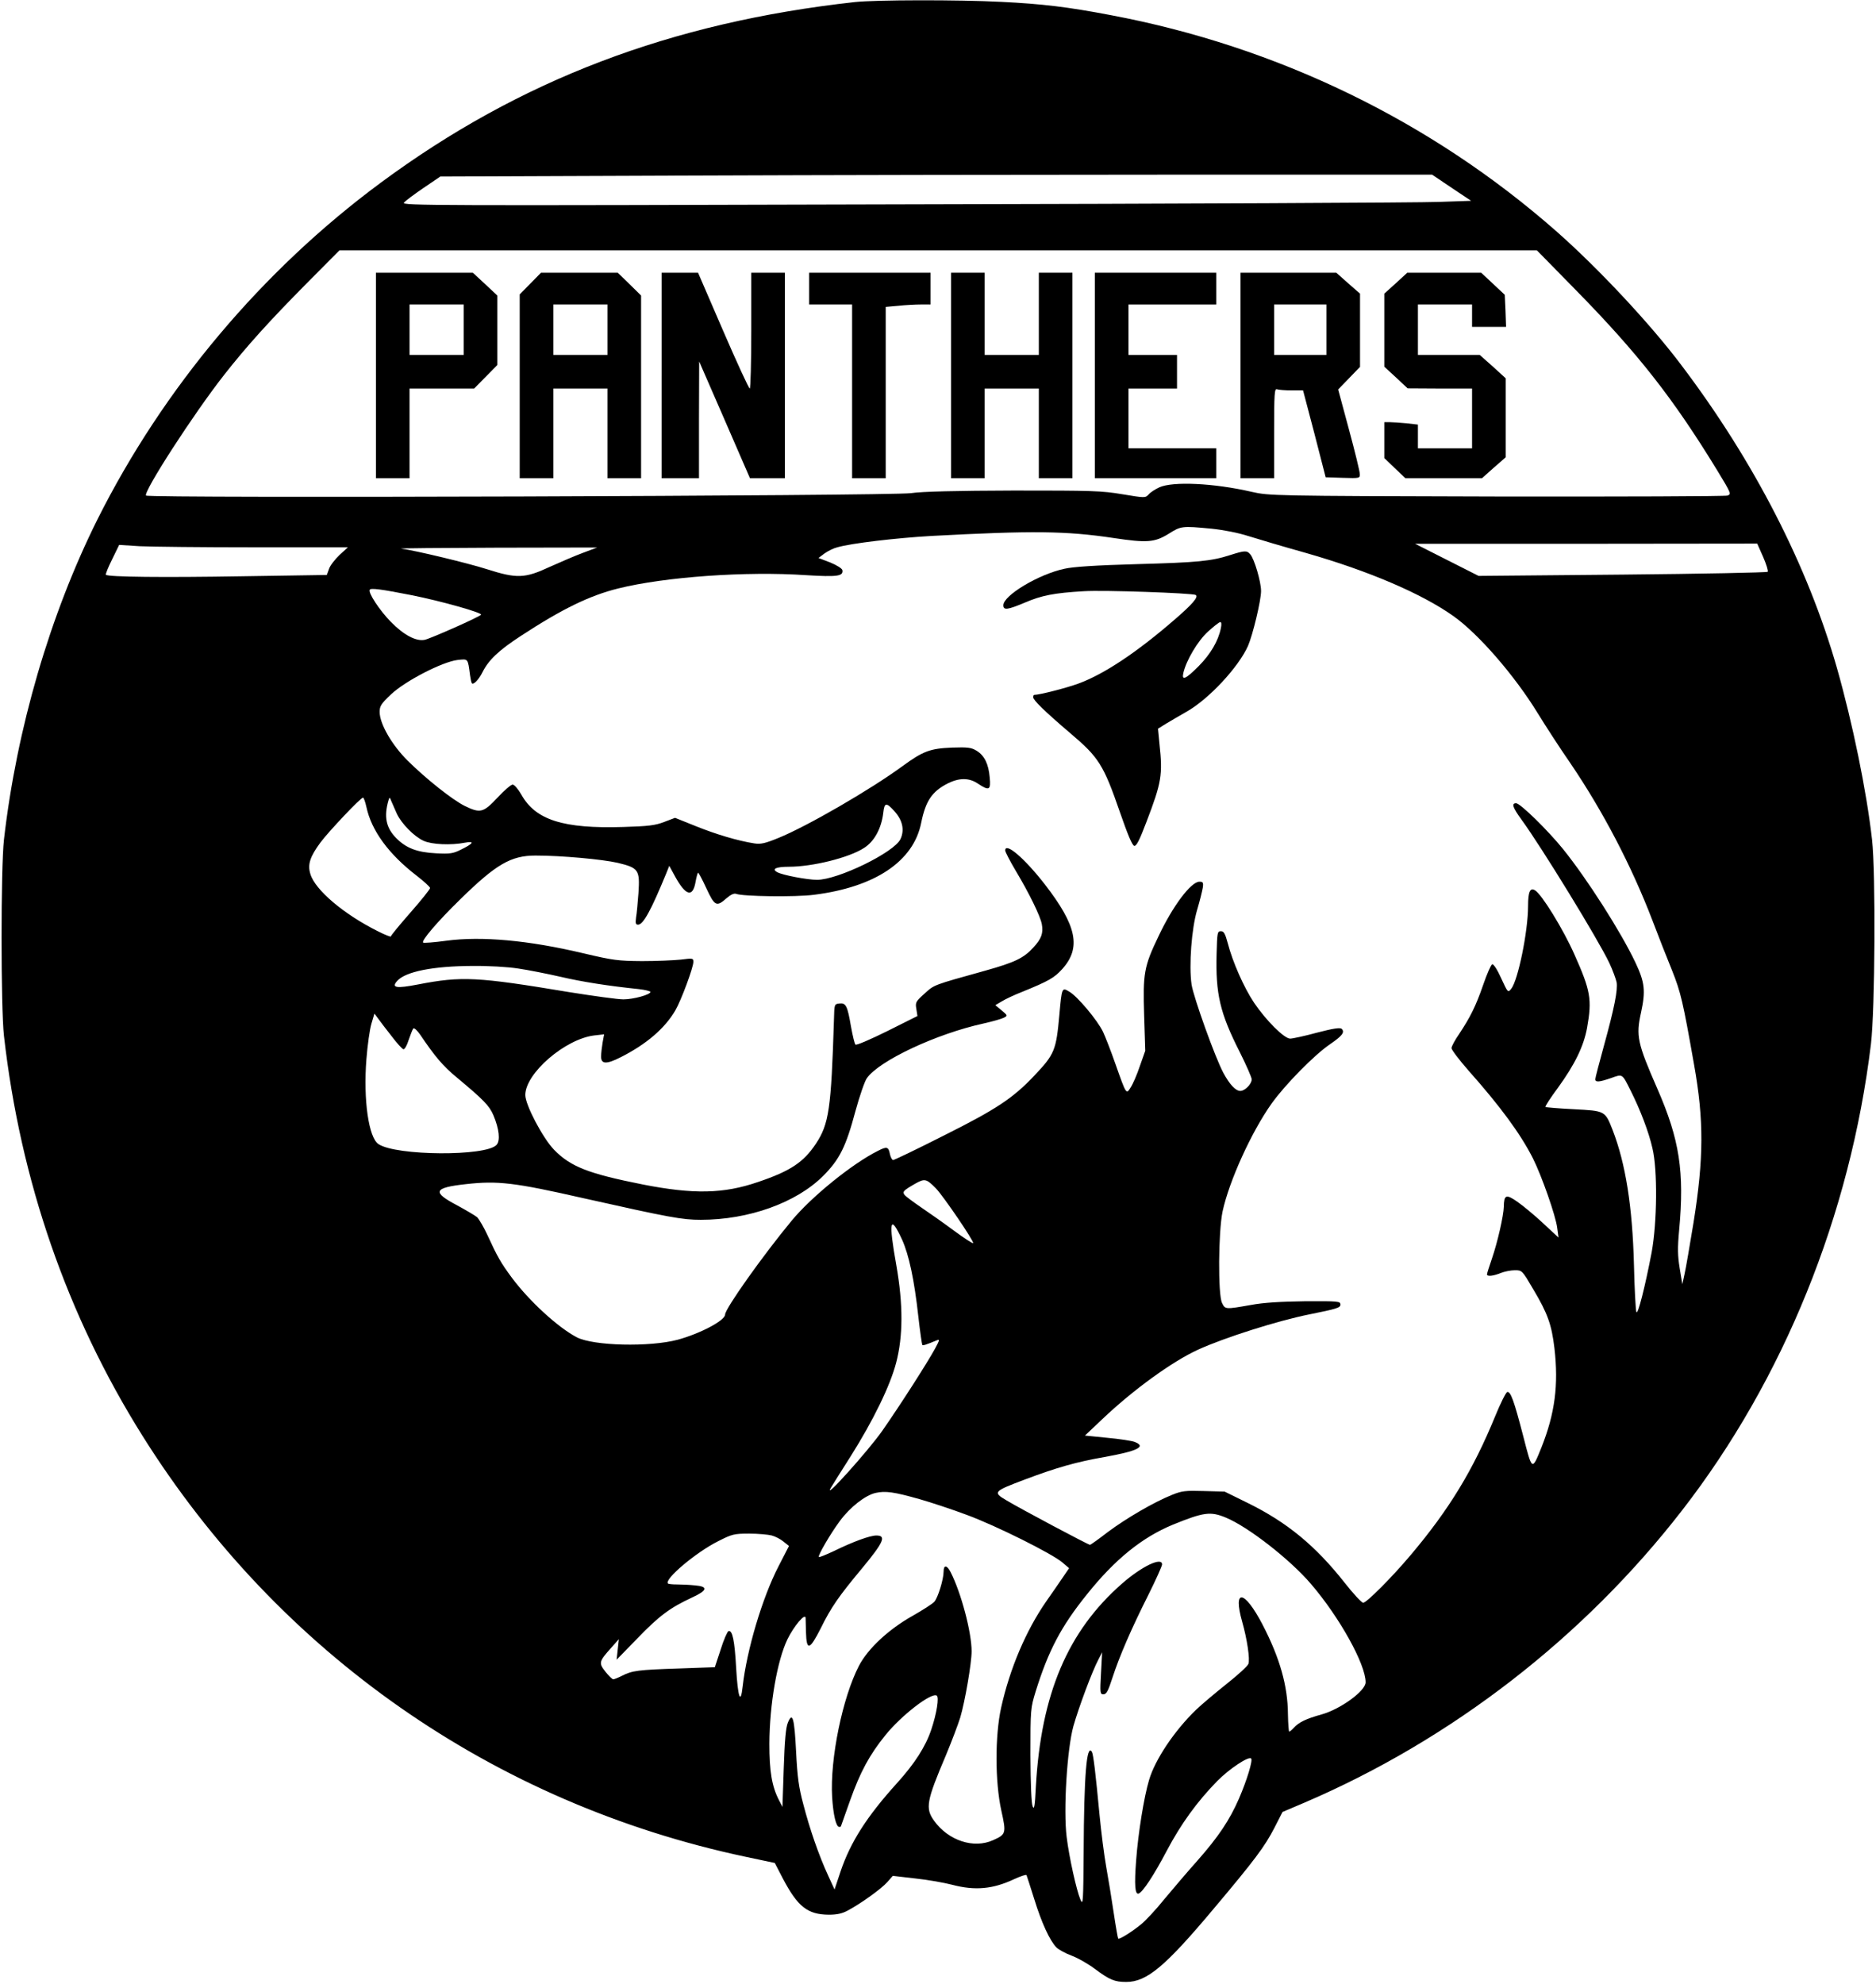 <?xml version="1.0" encoding="UTF-8" standalone="yes"?>
<svg version="1.0" xmlns="http://www.w3.org/2000/svg" width="753pt" height="796pt" viewBox="0 0 1004 1062" preserveAspectRatio="xMidYMid meet">
  <g transform="translate(0,1062) scale(0.1,-0.1)" fill="#000000" stroke="none">
    <path d="M4575 10609 c-985 -109 -1795 -417 -2539 -967 -636 -470 -1165 -1100
-1517 -1802 -254 -509 -433 -1121 -501 -1715 -17 -149 -17 -901 0 -1050 88
-776 338 -1497 741 -2140 730 -1165 1882 -1969 3231 -2255 l156 -33 43 -83
c80 -152 133 -193 246 -194 44 0 72 6 103 23 71 38 179 116 210 151 l30 34
121 -14 c67 -7 156 -23 198 -34 122 -32 217 -23 330 30 35 16 64 26 67 22 2
-4 20 -61 41 -127 40 -130 84 -224 119 -260 12 -12 49 -32 81 -44 33 -12 89
-44 125 -71 79 -59 106 -70 168 -70 110 0 209 83 465 388 225 267 277 337 329
438 l43 84 120 51 c786 337 1493 884 2020 1564 543 700 900 1581 1011 2495 22
182 26 917 6 1095 -30 264 -104 623 -188 919 -157 548 -444 1107 -833 1621
-167 222 -447 521 -671 718 -669 588 -1492 988 -2385 1156 -231 44 -365 60
-585 71 -233 12 -673 11 -785 -1z m3195 -994 l105 -70 -175 -6 c-96 -4 -1385
-10 -2864 -13 -2536 -7 -2689 -7 -2676 9 8 10 55 45 105 79 l90 61 1310 5
c721 3 1915 5 2655 5 l1346 0 104 -70z m661 -543 c337 -343 526 -584 763 -972
73 -120 75 -125 54 -133 -12 -4 -569 -6 -1237 -5 -1207 3 -1217 4 -1311 25
-203 47 -423 57 -495 24 -22 -10 -48 -27 -57 -38 -18 -19 -19 -19 -140 1 -112
19 -164 20 -583 20 -303 -1 -491 -5 -550 -14 -111 -15 -4081 -28 -4096 -13
-17 17 253 436 418 646 121 154 241 287 442 490 l176 177 3206 0 3206 0 204
-208z m-1948 -1282 c67 -7 144 -22 200 -40 51 -16 189 -57 307 -90 336 -96
621 -218 790 -338 134 -95 327 -317 451 -519 40 -65 118 -186 175 -268 176
-259 328 -551 439 -840 31 -82 79 -204 106 -270 47 -118 58 -165 118 -505 53
-298 52 -500 -3 -845 -20 -121 -41 -245 -48 -275 l-12 -55 -14 85 c-11 68 -12
108 -3 205 29 312 2 485 -116 755 -108 247 -116 284 -88 410 25 116 20 161
-30 267 -77 163 -258 447 -388 608 -81 100 -229 245 -251 245 -26 0 -19 -22
29 -88 108 -148 412 -644 470 -767 18 -38 35 -85 39 -103 7 -42 -12 -138 -68
-341 -25 -91 -46 -171 -46 -178 0 -18 21 -16 85 6 62 22 58 25 104 -67 52
-103 98 -224 117 -309 28 -116 25 -396 -4 -556 -35 -184 -75 -342 -82 -320 -4
10 -10 124 -13 253 -8 311 -45 542 -114 720 -41 104 -39 103 -209 112 -81 4
-149 10 -151 12 -3 3 27 49 67 103 90 124 138 222 156 321 27 152 19 198 -68
393 -60 135 -175 322 -211 343 -26 16 -37 -8 -37 -84 0 -136 -54 -398 -90
-443 -18 -22 -18 -22 -54 56 -21 47 -41 77 -48 75 -7 -3 -28 -51 -48 -109 -40
-116 -70 -175 -129 -264 -23 -33 -41 -67 -41 -76 0 -9 41 -63 91 -120 174
-196 279 -340 345 -470 47 -94 122 -307 130 -372 l7 -52 -84 78 c-46 43 -108
94 -137 114 -60 42 -71 37 -72 -27 -1 -47 -33 -189 -64 -279 -14 -41 -26 -78
-26 -83 0 -13 34 -9 73 7 20 8 54 15 76 15 39 0 39 0 100 -104 76 -128 97
-187 112 -312 23 -198 3 -351 -70 -534 -50 -124 -49 -125 -97 62 -49 189 -68
242 -86 236 -7 -3 -36 -60 -64 -129 -118 -288 -246 -499 -453 -744 -102 -121
-236 -255 -254 -255 -8 0 -53 48 -100 108 -156 198 -309 323 -516 425 l-126
62 -111 3 c-100 3 -118 1 -172 -21 -97 -39 -244 -125 -342 -198 -49 -38 -93
-69 -96 -69 -9 0 -376 195 -447 238 -75 44 -71 48 99 112 170 64 276 94 425
120 178 32 227 56 162 81 -16 6 -81 16 -147 22 l-119 12 93 88 c163 155 373
308 513 372 143 65 427 155 597 189 144 29 165 35 165 52 0 18 -9 19 -190 18
-131 -2 -221 -7 -290 -20 -137 -24 -137 -24 -154 11 -22 44 -20 380 3 490 35
162 154 425 263 578 73 102 229 260 311 316 66 45 82 65 64 83 -8 8 -44 3
-132 -20 -66 -18 -131 -32 -144 -32 -32 0 -129 97 -194 193 -54 81 -114 217
-140 317 -14 52 -21 65 -37 65 -19 0 -20 -8 -23 -120 -6 -216 18 -318 124
-527 35 -70 64 -136 64 -146 0 -25 -36 -62 -61 -62 -25 0 -57 34 -91 97 -44
82 -159 403 -170 472 -15 103 0 301 30 401 14 47 27 100 30 118 4 28 1 32 -18
32 -45 0 -143 -130 -220 -294 -77 -160 -83 -198 -76 -421 l6 -190 -29 -82
c-15 -45 -37 -96 -49 -114 -24 -39 -23 -41 -82 126 -23 66 -53 143 -66 171
-29 61 -138 192 -182 216 -38 23 -39 22 -52 -125 -17 -190 -26 -211 -133 -324
-115 -122 -204 -181 -488 -323 -142 -72 -263 -130 -269 -130 -6 0 -13 14 -17
30 -8 42 -16 44 -65 19 -138 -69 -356 -246 -461 -373 -155 -187 -357 -472
-357 -503 0 -32 -133 -102 -254 -135 -150 -40 -451 -33 -540 13 -100 52 -254
193 -348 319 -59 80 -77 111 -132 231 -19 41 -44 83 -54 93 -11 9 -60 38 -108
64 -135 71 -125 94 48 113 171 19 258 9 628 -75 464 -104 530 -116 630 -116
256 0 511 91 655 235 88 88 122 156 173 347 22 80 49 159 61 176 66 94 373
238 625 293 49 11 98 25 109 31 21 11 20 12 -12 39 l-34 28 34 20 c19 12 68
35 109 51 145 59 172 75 215 122 103 114 79 232 -93 454 -109 140 -212 228
-212 181 0 -7 25 -56 56 -108 72 -120 132 -243 140 -286 9 -48 -2 -79 -46
-126 -51 -56 -99 -79 -256 -123 -284 -79 -273 -75 -326 -123 -47 -42 -50 -47
-44 -82 l6 -38 -162 -81 c-89 -44 -165 -77 -170 -72 -5 5 -15 48 -24 97 -19
111 -27 127 -62 123 -27 -3 -27 -4 -29 -83 -15 -483 -27 -562 -97 -668 -66
-99 -136 -146 -311 -205 -184 -63 -344 -66 -615 -13 -292 58 -387 95 -476 186
-60 62 -154 240 -154 293 0 116 213 300 369 319 l53 6 -8 -44 c-4 -24 -8 -57
-8 -74 -1 -42 28 -44 106 -4 136 69 235 153 292 251 31 54 96 228 96 259 0 20
-4 20 -67 12 -38 -4 -131 -8 -208 -8 -129 1 -154 4 -315 42 -295 70 -545 92
-733 67 -65 -9 -121 -13 -124 -10 -11 10 76 112 199 232 192 188 271 234 403
234 139 0 357 -20 440 -39 112 -27 119 -38 111 -161 -4 -52 -9 -112 -13 -132
-4 -31 -2 -38 11 -38 27 0 68 73 151 275 l16 40 30 -55 c58 -106 96 -117 111
-30 4 23 10 45 13 48 2 3 22 -34 44 -82 45 -97 55 -102 108 -55 23 20 41 28
52 24 34 -14 319 -18 417 -5 327 41 533 179 574 385 24 118 58 168 142 211 62
31 115 31 162 -1 60 -40 70 -35 63 33 -6 72 -28 117 -70 143 -28 17 -45 20
-132 17 -118 -5 -155 -19 -266 -100 -172 -126 -511 -322 -664 -384 -71 -29
-94 -34 -128 -29 -90 14 -206 49 -313 92 l-112 45 -58 -22 c-49 -19 -86 -23
-219 -27 -321 -10 -470 37 -546 173 -17 30 -38 54 -47 54 -8 0 -45 -31 -81
-70 -76 -81 -92 -85 -176 -44 -66 33 -206 144 -306 243 -85 85 -149 197 -149
260 0 31 8 44 61 94 75 71 274 174 356 184 58 6 55 10 67 -81 3 -21 7 -41 10
-44 9 -9 37 20 57 60 33 66 89 118 204 193 223 146 370 217 523 255 250 62
685 93 1006 71 166 -10 200 -6 194 27 -2 9 -29 26 -65 41 l-63 24 32 24 c18
13 48 28 68 33 76 22 315 50 505 61 543 29 721 27 975 -11 180 -27 220 -24
296 23 65 41 70 42 227 27z m2956 -152 c17 -39 28 -75 24 -79 -5 -4 -354 -11
-778 -15 l-770 -7 -170 86 -170 86 916 0 916 1 32 -72z m-8082 52 l503 0 -45
-41 c-24 -23 -50 -56 -56 -74 l-12 -33 -456 -7 c-417 -7 -716 -4 -727 8 -3 3
12 40 33 82 l38 78 110 -7 c61 -3 336 -6 612 -6z m1763 -29 c-41 -15 -122 -50
-180 -76 -133 -62 -176 -63 -336 -12 -100 32 -382 100 -459 110 -16 2 213 4
510 5 l540 1 -75 -28z m-920 -227 c161 -32 383 -95 373 -105 -14 -14 -267
-126 -301 -134 -46 -10 -113 25 -183 97 -58 59 -122 155 -112 171 6 10 60 3
223 -29z m-241 -1134 c27 -127 120 -253 268 -367 40 -31 73 -61 73 -67 0 -6
-47 -65 -105 -131 -58 -66 -105 -123 -105 -128 0 -4 -33 9 -72 29 -180 90
-334 220 -359 305 -16 51 -2 93 54 169 45 60 215 240 228 240 4 0 12 -23 18
-50z m163 -36 c24 -52 92 -122 143 -145 43 -20 146 -25 223 -10 53 10 44 -5
-24 -38 -40 -20 -57 -23 -132 -19 -102 5 -161 28 -214 82 -54 55 -66 114 -41
201 6 19 7 18 16 -5 6 -14 19 -43 29 -66z m2664 14 c44 -48 56 -101 33 -150
-33 -71 -335 -218 -447 -218 -51 0 -185 25 -213 41 -32 17 -6 29 62 29 127 0
321 48 402 100 56 35 94 105 104 189 6 55 16 57 59 9z m-2013 -843 c54 -8 155
-28 225 -44 116 -27 255 -49 420 -66 34 -4 62 -11 62 -15 0 -15 -92 -40 -145
-40 -29 0 -160 18 -291 39 -492 82 -575 86 -808 41 -118 -23 -145 -18 -112 19
45 50 192 79 401 80 86 1 192 -5 248 -14z m-679 -362 c28 -37 56 -68 63 -70 6
-2 19 19 28 49 10 29 21 57 25 62 5 5 21 -10 37 -33 79 -117 122 -168 196
-229 144 -120 174 -151 196 -202 31 -73 38 -136 17 -159 -56 -62 -537 -59
-632 4 -53 34 -82 237 -65 454 6 76 18 162 27 191 l16 54 20 -27 c11 -16 44
-58 72 -94z m2915 -815 c39 -40 207 -286 199 -293 -2 -3 -50 28 -104 68 -55
41 -134 96 -175 124 -41 28 -80 57 -87 65 -14 18 -9 24 57 62 50 28 59 26 110
-26z m-181 -275 c36 -80 65 -213 87 -413 9 -80 19 -147 21 -150 4 -4 20 1 78
25 16 7 15 1 -10 -45 -41 -75 -185 -300 -282 -439 -75 -107 -321 -381 -276
-306 10 17 58 93 107 170 121 192 211 377 243 500 37 141 38 310 1 521 -43
240 -34 278 31 137z m92 -1388 c63 -18 178 -56 255 -85 155 -57 458 -208 512
-255 l35 -30 -34 -50 c-19 -28 -59 -86 -90 -130 -107 -155 -193 -356 -240
-567 -33 -149 -33 -396 1 -550 27 -122 26 -128 -44 -159 -103 -47 -239 -3
-316 104 -48 67 -41 105 64 352 30 72 64 162 76 200 26 88 61 292 61 355 0
102 -56 313 -112 423 -20 40 -38 41 -38 4 0 -42 -31 -142 -50 -162 -10 -11
-63 -45 -116 -75 -128 -72 -239 -175 -287 -267 -88 -169 -156 -498 -144 -703
6 -95 21 -160 38 -160 5 0 9 1 9 3 0 1 22 63 49 138 54 152 104 245 190 351
85 105 245 229 274 211 14 -8 0 -96 -29 -182 -30 -90 -88 -181 -183 -286 -163
-180 -250 -317 -303 -474 l-32 -96 -34 74 c-50 108 -99 250 -133 381 -25 93
-32 147 -39 284 -9 179 -19 215 -44 154 -11 -26 -17 -95 -22 -243 l-7 -208
-19 37 c-38 74 -51 155 -51 301 1 212 42 446 97 560 35 71 95 142 97 114 0 -8
1 -42 2 -76 3 -102 19 -98 79 20 56 114 97 172 221 321 116 140 132 176 77
176 -34 0 -123 -32 -229 -84 -41 -19 -77 -34 -79 -31 -7 6 62 125 112 192 54
74 137 139 192 151 53 12 99 5 234 -33z m1641 -99 c119 -49 343 -223 456 -355
153 -178 293 -430 293 -527 0 -46 -135 -144 -236 -172 -83 -23 -122 -42 -148
-71 -11 -12 -22 -21 -25 -21 -3 0 -6 42 -7 93 -1 152 -43 301 -137 482 -97
185 -159 193 -108 13 26 -91 43 -202 33 -226 -4 -11 -56 -59 -117 -107 -60
-48 -134 -110 -163 -138 -116 -112 -220 -267 -252 -377 -27 -91 -58 -282 -69
-430 -10 -131 -6 -183 13 -177 22 7 82 98 151 229 76 144 163 264 271 374 64
65 168 134 181 120 10 -9 -23 -117 -65 -214 -50 -115 -110 -205 -224 -334 -51
-57 -130 -150 -176 -205 -45 -56 -101 -116 -125 -135 -49 -40 -116 -82 -122
-76 -2 2 -13 64 -24 138 -11 74 -29 185 -40 245 -11 61 -27 187 -36 280 -21
222 -33 324 -41 337 -28 45 -42 -123 -44 -537 -2 -269 -3 -287 -17 -255 -21
49 -61 228 -74 336 -18 143 2 470 36 593 29 102 101 295 134 357 l20 39 -6
-112 c-6 -107 -5 -113 13 -113 16 0 25 17 48 88 38 117 102 264 192 443 41 82
74 156 74 164 0 42 -109 -10 -215 -103 -291 -255 -433 -591 -461 -1087 -5
-106 -9 -125 -17 -105 -7 16 -11 119 -12 275 0 246 1 251 28 340 68 218 136
348 274 519 150 188 296 306 461 374 165 67 201 72 283 38z m-2431 -96 c19 -5
48 -20 63 -33 l29 -23 -56 -109 c-87 -168 -170 -448 -192 -643 -11 -102 -26
-58 -35 100 -8 146 -20 203 -41 196 -6 -2 -26 -47 -42 -99 l-31 -94 -194 -7
c-215 -7 -249 -11 -303 -39 -20 -10 -42 -19 -47 -19 -5 0 -24 18 -42 41 -37
47 -35 54 32 129 l40 45 -6 -55 -6 -55 113 116 c116 120 173 162 291 217 83
38 88 59 15 65 -29 3 -72 5 -96 5 -23 0 -45 2 -48 5 -22 22 151 168 270 227
73 37 84 40 165 40 47 0 102 -5 121 -10z"/>
    <path d="M2010 8610 l0 -550 90 0 90 0 0 240 0 240 173 0 173 0 62 63 62 63 0
186 0 186 -65 61 -66 61 -259 0 -260 0 0 -550z m470 245 l0 -135 -145 0 -145
0 0 135 0 135 145 0 145 0 0 -135z"/>
    <path d="M2837 9102 l-57 -58 0 -492 0 -492 90 0 90 0 0 240 0 240 145 0 145
0 0 -240 0 -240 90 0 90 0 0 489 0 489 -62 61 -63 61 -205 0 -206 0 -57 -58z
m413 -247 l0 -135 -145 0 -145 0 0 135 0 135 145 0 145 0 0 -135z"/>
    <path d="M3540 8610 l0 -550 100 0 100 0 0 313 1 312 136 -312 136 -313 94 0
93 0 0 550 0 550 -90 0 -90 0 0 -310 c0 -170 -4 -310 -8 -310 -5 0 -69 139
-143 310 l-134 310 -97 0 -98 0 0 -550z"/>
    <path d="M4330 9075 l0 -85 115 0 115 0 0 -465 0 -465 90 0 90 0 0 459 0 458
68 6 c37 4 91 7 120 7 l52 0 0 85 0 85 -325 0 -325 0 0 -85z"/>
    <path d="M5090 8610 l0 -550 90 0 90 0 0 240 0 240 145 0 145 0 0 -240 0 -240
90 0 90 0 0 550 0 550 -90 0 -90 0 0 -220 0 -220 -145 0 -145 0 0 220 0 220
-90 0 -90 0 0 -550z"/>
    <path d="M5860 8610 l0 -550 325 0 325 0 0 80 0 80 -235 0 -235 0 0 160 0 160
130 0 130 0 0 90 0 90 -130 0 -130 0 0 135 0 135 235 0 235 0 0 85 0 85 -325
0 -325 0 0 -550z"/>
    <path d="M6640 8610 l0 -550 90 0 90 0 0 241 c0 216 2 241 16 235 9 -3 43 -6
78 -6 l61 0 61 -232 60 -233 92 -3 c90 -3 92 -2 91 20 0 13 -26 120 -58 238
l-58 215 58 60 59 61 0 196 0 196 -64 56 -63 56 -257 0 -256 0 0 -550z m460
245 l0 -135 -140 0 -140 0 0 135 0 135 140 0 140 0 0 -135z"/>
    <path d="M7472 9104 l-62 -56 0 -195 0 -196 63 -58 62 -58 173 -1 172 0 0
-160 0 -160 -145 0 -145 0 0 64 0 63 -61 7 c-34 3 -75 6 -90 6 l-29 0 0 -96 0
-96 56 -54 57 -54 205 0 205 0 63 56 64 56 0 211 0 212 -69 63 -70 62 -165 0
-166 0 0 135 0 135 145 0 145 0 0 -60 0 -60 91 0 91 0 -3 86 -4 86 -63 59 -63
59 -198 0 -198 0 -61 -56z"/>
    <path d="M6586 7649 c-102 -33 -173 -40 -501 -49 -218 -6 -342 -14 -389 -25
-139 -30 -326 -143 -326 -195 0 -28 22 -25 115 14 88 38 157 52 315 61 106 7
583 -10 600 -20 17 -10 -18 -50 -113 -132 -203 -176 -378 -292 -514 -342 -65
-24 -210 -61 -238 -61 -3 0 -5 -6 -5 -13 0 -15 60 -74 196 -190 156 -132 180
-170 269 -427 41 -118 65 -176 76 -178 12 -2 28 30 66 130 80 209 87 250 69
415 l-8 82 45 28 c26 15 74 44 108 63 119 67 278 238 329 352 26 60 70 243 70
294 0 50 -36 172 -58 197 -18 21 -30 20 -106 -4z m-51 -391 c-14 -70 -56 -140
-119 -204 -70 -70 -92 -80 -82 -36 16 68 77 171 132 221 31 28 60 51 66 51 6
0 7 -13 3 -32z"/>
  </g>
</svg>
